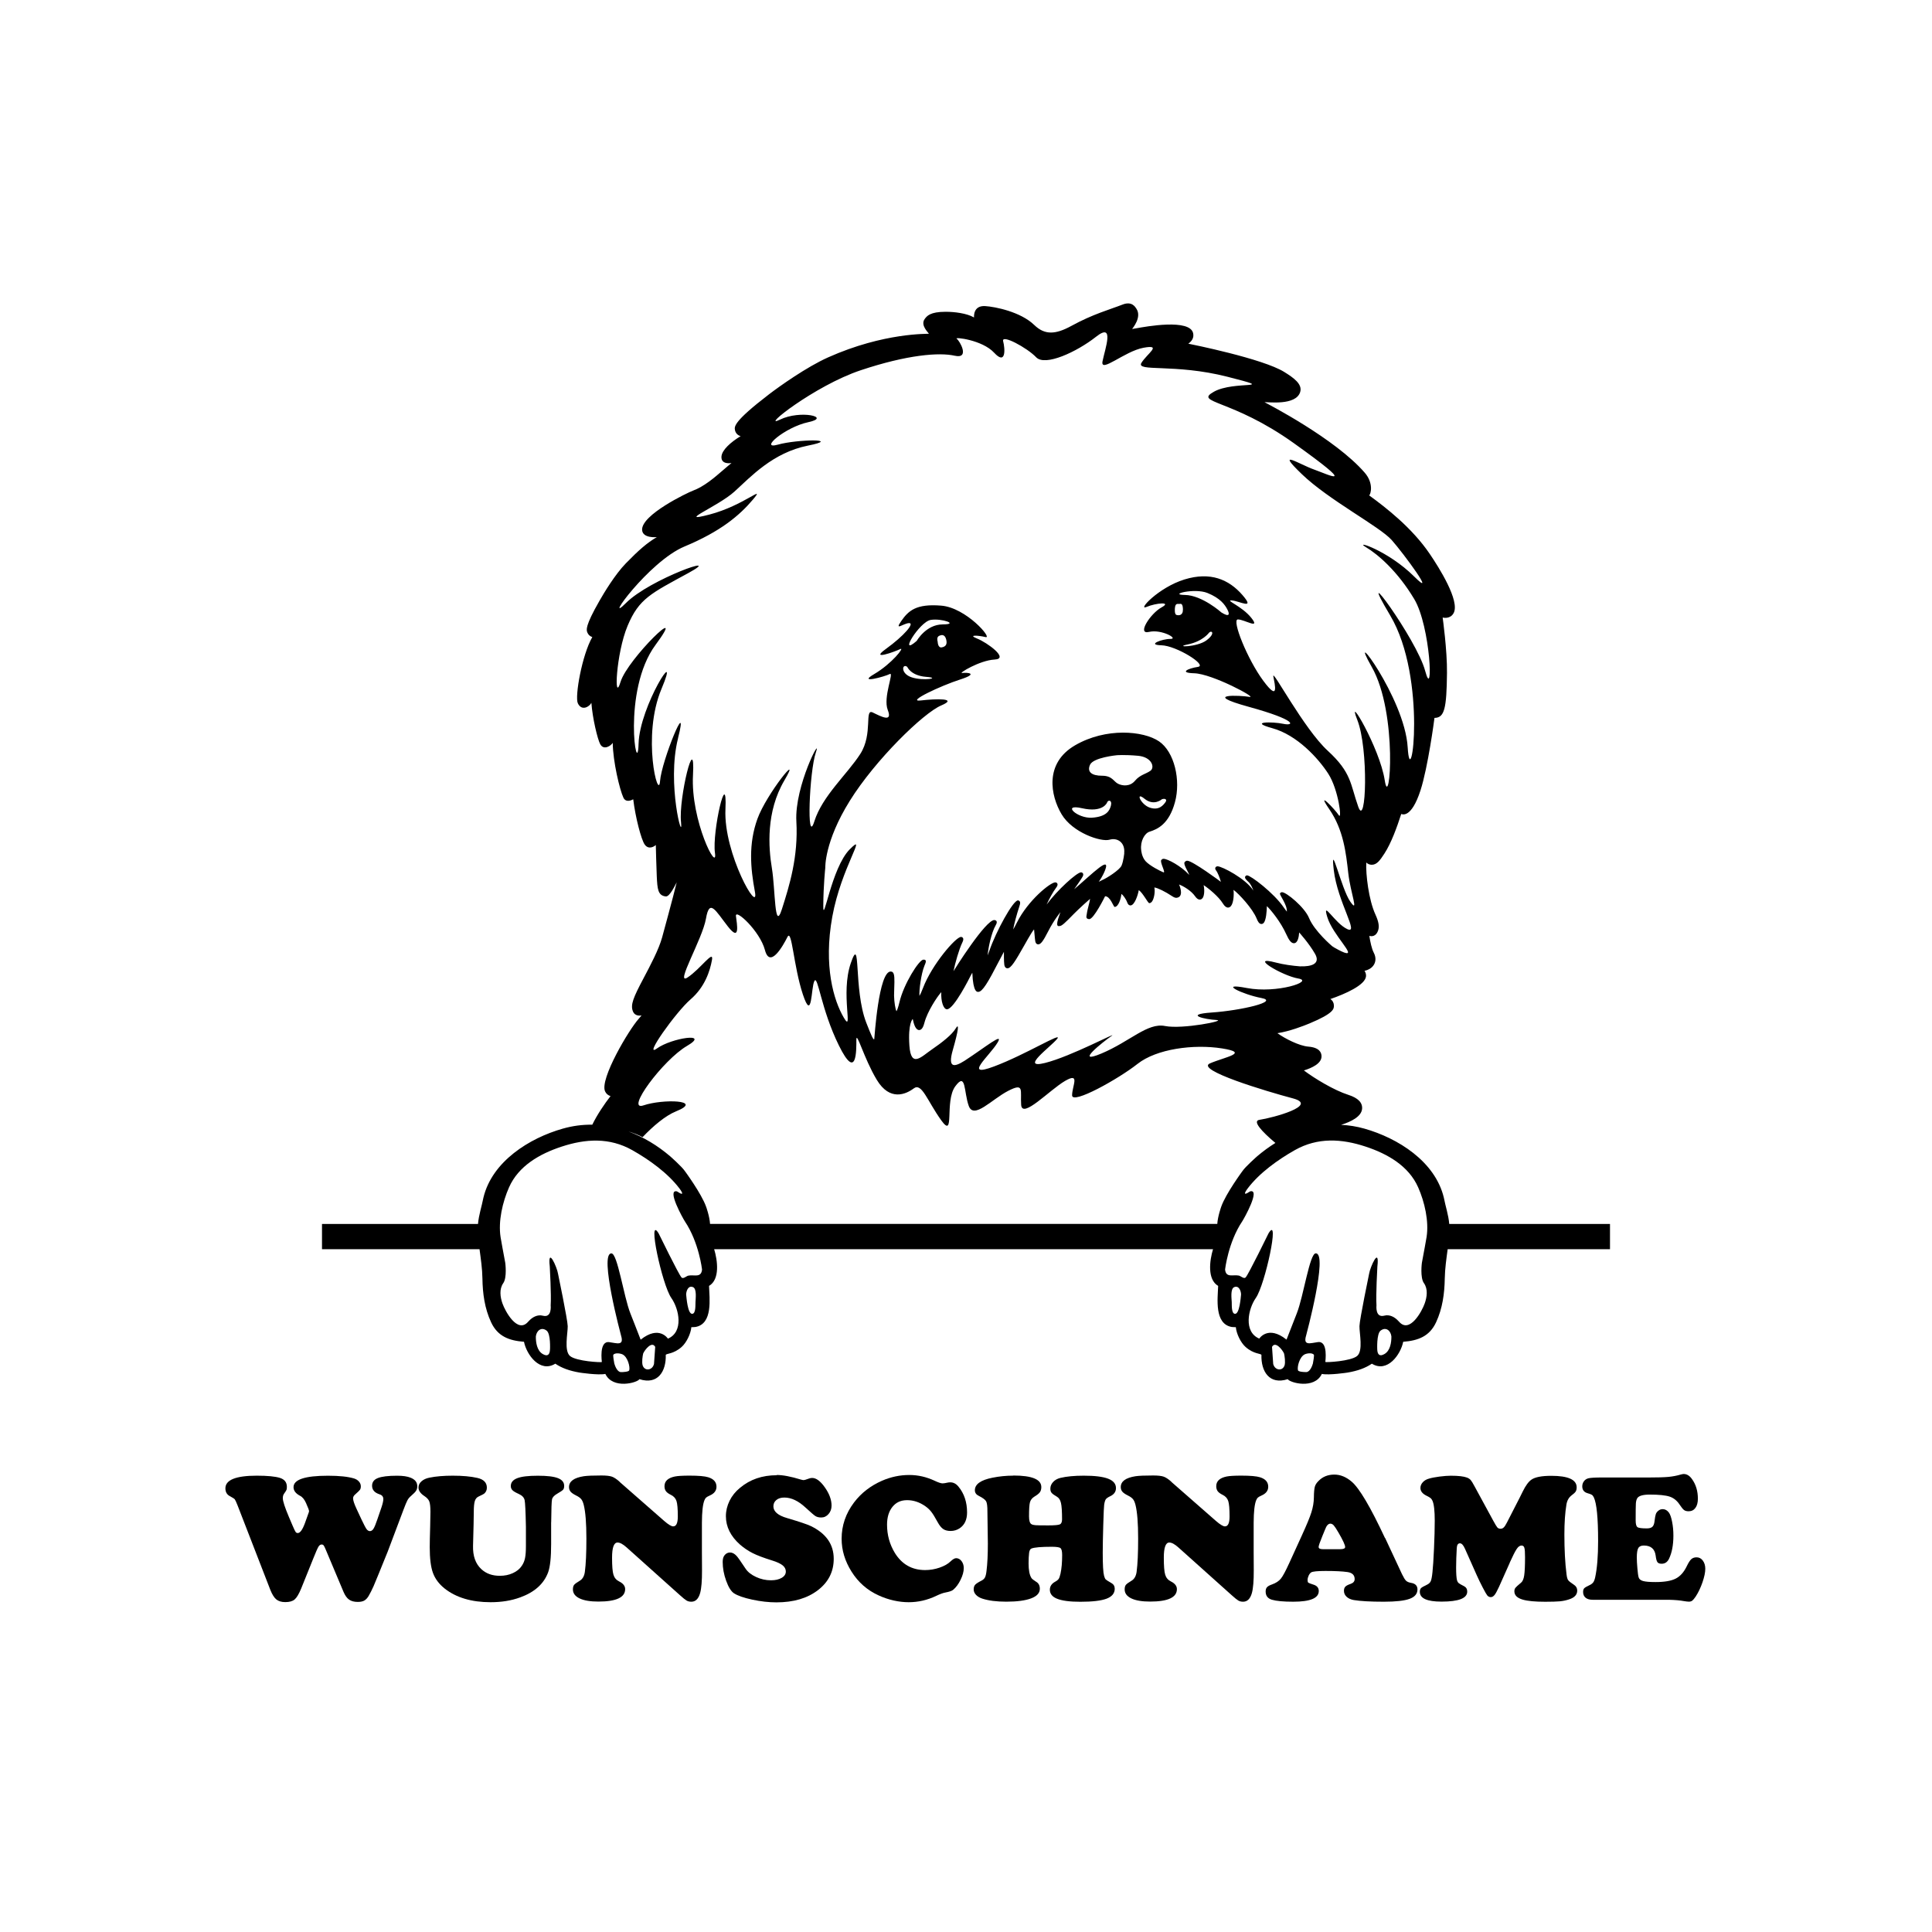 <svg width="1500" height="1500" viewBox="0 0 1500 1500" xmlns="http://www.w3.org/2000/svg">
  <!-- Gruppierte und zentrierte Elemente -->
  <g transform="translate(250.0, 235.593)">
    <!-- Original-Motiv skaliert -->
    <svg width="1000" height="838.815" viewBox="0 0 520.83 436.88">
      2000/svg" viewBox="0 0 520.83 436.88"><defs><style>.cls-1{fill-rule:evenodd;}</style></defs><path class="cls-1" d="M445.6,396.17c1.68,2.41,1.23,5.56.31,8.18-1.1,3.17-6.1,12.37-10.38,7.4-.02-.02-.17-.18-.2-.2-1.5-1.68-3.6-2.81-5.77-2.24-3.75,1-3.16-4.16-3.16-4.16-.29-4.18.36-15.66.36-15.66.97-8.54-2.94.21-3.34,2.87,0,0-3.86,18.56-3.9,21.19-.05,2.85,1.56,9.98-.95,12.07-2.6,2.15-12.56,2.64-12.85,2.42-.03-.14,1.24-8.6-2.98-8.04-3.1.42-6.06,1.61-4.81-2.59,0,0,9.02-33.39,3.92-33.29-2.46-.1-4.94,17.36-7.68,24.28,0,0-3.14,7.95-4.12,10.54-.02.03-.04.05-.03.06-7.48-5.99-11.02-.41-11.02-.41-6.44-2.73-4.52-11.95-1.38-16.45,3.75-5.32,9.87-33.87,5.15-26.15,0,0-8.02,16.44-9.26,17.85-.7.75-1.97-.58-2.79-.74-2.34-.48-5.19,1.05-5.54-2.46,0,0,1.23-10.97,6.95-19.49.71-1.06,7.45-13.07,3.23-12.12,0,0-.03,0-.05.02-3.91,2.61-1.13-.97-.97-1.21,4.74-6.26,12.23-11.61,19.05-15.47,9.21-5.2,18.89-4.65,28.69-1.4,8.73,2.89,17.33,7.74,21.18,16.46,2.61,5.91,4.4,13.68,3.4,20.1,0,0-1.32,7.55-1.9,10.43,0,0-.79,5.93.83,8.21M429.67,424.8c-2.05,1.22-2.88.18-2.96-1.82,0,0-.32-6.33,1.36-7.62,2.2-1.69,4.13.1,4.36,2.36.02,2.45-.45,5.71-2.76,7.08ZM400.7,428.65c-.29.97-1.15,3.35-2.61,3.47-1,.05-3.26-.13-3.43-.7-.41-1.34.59-5.4,2.69-6.45.91-.45,3.04-.77,3.77.17.07.59-.22,2.49-.43,3.51ZM389.21,429.48c-.88,2.37-3.74,1.91-4.48-.34l-.09-.27s-.42-5.81-.48-6.93c1.33-2.5,4.21,1.18,4.86,2.65.24,1.05.62,3.48.2,4.89ZM369.21,408.57c-1.57-.03-1.27-3.77-1.34-4.77-.04-1.28-.62-5.3.96-6.01,1.93-.83,2.79,1.49,2.81,2.95-.13,1.32-.61,7.87-2.43,7.83ZM148.15,393.12c-.81.16-2.09,1.5-2.78.74-1.24-1.41-9.26-17.85-9.26-17.85-4.71-7.71,1.4,20.84,5.15,26.15,3.15,4.49,5.07,13.71-1.38,16.45,0,0-3.54-5.58-11.02.41.02-.01-.01-.04-.03-.06-.98-2.6-4.12-10.54-4.12-10.54-2.74-6.93-5.21-24.38-7.68-24.28-5.09-.1,3.92,33.29,3.92,33.29,1.26,4.2-1.7,3.01-4.81,2.59-4.22-.56-2.95,7.9-2.98,8.04-.29.22-10.25-.28-12.85-2.42-2.51-2.09-.91-9.23-.95-12.07-.04-2.63-3.91-21.19-3.91-21.19-.4-2.66-4.31-11.41-3.34-2.87,0,0,.65,11.48.36,15.66,0,0,.59,5.16-3.16,4.16-2.16-.57-4.26.56-5.76,2.24-.03.02-.18.18-.2.2-4.28,4.97-9.27-4.23-10.38-7.4-.91-2.61-1.36-5.77.31-8.18,1.62-2.27.83-8.21.83-8.21-.58-2.88-1.9-10.43-1.9-10.43-1-6.42.8-14.19,3.41-20.1,3.84-8.72,12.44-13.58,21.17-16.46,9.8-3.24,19.48-3.8,28.69,1.4,6.83,3.86,14.31,9.21,19.05,15.47.17.24,2.94,3.83-.97,1.21-.02-.01-.05-.02-.05-.02-4.23-.95,2.51,11.06,3.22,12.12,5.72,8.52,6.95,19.49,6.95,19.49-.35,3.51-3.2,1.98-5.54,2.46ZM151.03,403.8c-.08,1,.22,4.74-1.35,4.77-1.81.04-2.29-6.51-2.43-7.83.03-1.46.88-3.79,2.81-2.95,1.57.71,1,4.73.97,6.01ZM134.25,428.87l-.09.27c-.73,2.26-3.6,2.71-4.48.34-.43-1.41-.05-3.84.2-4.89.65-1.47,3.52-5.15,4.86-2.65-.06,1.13-.49,6.93-.49,6.93ZM124.22,431.43c-.17.57-2.42.74-3.42.7-1.46-.12-2.32-2.5-2.6-3.47-.21-1.02-.5-2.91-.43-3.51.73-.93,2.86-.61,3.77-.17,2.11,1.05,3.11,5.11,2.69,6.45ZM92.19,422.99c-.08,2-.91,3.04-2.96,1.82-2.31-1.38-2.78-4.64-2.76-7.08.24-2.26,2.17-4.05,4.37-2.36,1.69,1.29,1.36,7.62,1.36,7.62ZM130.02,324.27c-7.68,2.62,7.88-18.38,17.57-24.03,9.69-5.66-6.26-3.23-12.12,1-5.86,4.25,7.68-14.74,13.53-19.79,5.86-5.05,7.88-11.51,8.69-15.95.82-4.45-4.64,3.63-9.89,7.07-5.25,3.43,6.06-15.55,7.47-23.83,1.42-8.28,3.84-3.23,8.89,3.23,5.05,6.46,3.63-1.01,3.23-4.24-.4-3.23,9.7,6.06,11.72,13.73,2.02,7.67,7.27-1.62,9.09-5.25,1.82-3.63,2.43,11.71,6.26,23.23,3.84,11.51,3.23-2.83,4.65-5.45,1.41-2.63,2.63,11.31,9.9,26.05,7.27,14.74,7.07,1.82,7.07-2.22s3.03,7.47,8.28,16.16c5.25,8.68,11.71,5.86,14.94,3.43,3.23-2.43,5.46,5.05,11.11,12.92,5.66,7.88,1.21-7.68,5.66-13.74,4.43-6.06,3.42,2.22,5.45,7.88,2.01,5.65,9.29-2.63,15.95-6.06,6.67-3.43,4.85-.2,5.25,5.66.4,5.86,11.51-6.06,17.77-9.69,6.26-3.64,2.83,2.02,2.83,5.85s18.78-6.66,26.46-12.73c7.67-6.06,22.62-8.07,34.13-6.26,11.51,1.82,1.2,3.44-4.85,6.06-6.06,2.63,22.82,11.31,33.52,14.14,10.7,2.83-8.08,7.88-13.53,8.69-2.89.43.83,4.61,6.48,9.34-2.55,1.58-5.01,3.38-7.35,5.37,0,0-4.77,4.19-6,6.04,0,0-6.69,9.07-8.54,14.32-.02.04-1.42,3.95-1.61,7.02h-205.11c-.19-3.08-1.59-6.99-1.62-7.02-1.86-5.25-8.54-14.32-8.54-14.32-1.23-1.85-6-6.04-6-6.04-5.11-4.35-10.79-7.79-16.83-10,1.97.59,3.9,1.32,5.7,2.29,4.27-4.49,9.24-8.7,13.54-10.44,11.51-4.64-5.45-5.05-13.13-2.42ZM244.33,151c6.26.47-1.14,1.75-5.85.2-4.72-1.54-3.89-5.81-1.82-4.24,0,0,1.41,3.56,7.67,4.04ZM250.58,139.08c-1.55.27-1.61-2.22-1.61-2.22-.56-2.06.41-2.42,1.01-2.62.6-.2,1.89-.47,2.42,1.62.54,2.08-.27,2.95-1.82,3.22ZM251,129.79c-6.77,0-10.51,6.66-10.51,6.66-7.74,6.78,1.11-7.77,5.66-8.48,4.55-.71,11.61,1.81,4.85,1.81ZM348.13,123.73c.06,2.52-1.72,2.52-2.62,2.22-.91-.3-.61-2.83-.61-2.83.19-2.15,1.27-1.51,1.83-1.61.55-.1,1.36-.3,1.41,2.22ZM357.62,136.26c-3.84,2.82-13.46,2.82-7.47,1.61,5.99-1.22,8.48-4.65,8.48-4.65,1.13-1.31,2.82.21-1.01,3.03ZM348.94,117.88c-6.97-.1,3.83-2.92,9.09-.81,5.24,2.12,7.06,4.75,8.07,6.67,1.01,1.92.92,3.3-2.42,1.21,0,0-7.77-6.96-14.74-7.07ZM143.96,175.83c4.64-18.37-6.67,9.09-7.27,17.37-.61,8.28-7.47-18.17.6-37.36,8.08-19.19-8.88,6.86-9.28,22.21-.41,15.35-6.88-21.41,6.86-39.98,13.73-18.58-11.31,5.66-14.14,14.94-2.82,9.29-1.82-11.51,2.83-22.62,4.65-11.11,9.49-13.13,24.64-21.41,15.14-8.28-15.56,2.42-25.25,12.12-9.68,9.7,9.09-16.76,23.64-22.82,14.54-6.06,22.22-12.52,27.67-18.98,5.45-6.47-3.64,2.42-17.57,6.06-13.94,3.64,3.43-3.23,10.1-9.29,6.66-6.06,15.55-15.75,29.69-18.58,14.14-2.82-4.25-2.62-12.12-.4-7.87,2.22,2.83-7.07,12.32-9.09,9.49-2.02-3.23-5.05-11.51-1.01-8.29,4.04,13.93-13.73,32.71-19.99,18.79-6.27,31.72-7.28,37.97-5.86,6.26,1.41,2.02-6.06.8-6.87-1.21-.8,10.31.41,15.15,5.66,4.85,5.26,4.44-1.61,3.64-4.64-.81-3.03,9.69,2.63,13.33,6.46,3.63,3.84,16.55-2.22,24.23-8.28,7.68-6.06,3.64,4.85,2.63,9.9-1.01,5.05,8.88-4.04,16.56-5.45,7.68-1.41,1.62,2.22-.81,6.06-2.42,3.84,13.33.21,34.73,5.66,21.41,5.45,2.83,1.41-5.45,6.06-8.27,4.65,7.21,2.85,32.32,20.8,26.49,18.95,14.54,12.93,8.28,10.7-6.26-2.22-15.95-8.68-5.05,1.82,10.91,10.51,31.51,21.2,36.35,26.66,4.85,5.46,18.63,24.25,9.09,14.75-10.56-10.52-24.64-14.94-19.59-11.92,5.06,3.03,12.94,9.89,19.59,21,6.67,11.11,7.88,42.01,4.44,29.08-3.43-12.93-29.28-47.86-14.14-22.42,15.15,25.44,8.29,73.51,7.07,53.31-1.2-20.2-25.24-51.3-14.54-32.51,10.71,18.78,7.28,58.97,5.26,45.84-2.02-13.13-15.75-36.15-11.11-24.44,4.64,11.71,3.63,44.23.4,35.14-3.23-9.09-2.62-13.73-12.32-22.62-9.69-8.88-22.62-33.52-22.01-30.08.61,3.43,2.42,10.5-4.04,1.81-6.46-8.69-12.93-24.84-10.3-24.84s9.29,4.25,5.45-.61c-3.84-4.84-10.91-7.27-7.88-7.07,3.04.21,9.69,4.04,4.24-2.22-5.45-6.26-12.93-9.5-23.42-6.26-10.5,3.23-19.18,12.72-15.35,11.11,3.83-1.62,10.5-2.22,6.06.2-4.44,2.43-10.1,11.11-5.05,9.9,5.05-1.21,12.12,2.85,8.68,2.83-3.44-.02-9.77,2.43-3.68,2.57,6.06.14,18.83,8.13,14.79,8.74-4.04.61-7.82,2.41-1.48,2.58,7.27.2,25.91,10.2,22.29,9.54-3.47-.62-20-1.41-.2,4.04,19.79,5.45,18.37,7.8,13.94,6.87-4.44-.94-14.3-.94-4.46,1.76,9.93,2.73,18.52,12.05,22.63,18.43,4.11,6.37,5.66,18.98,4.24,16.76-1.41-2.22-9.59-10.8-3.83-2.42,5.76,8.38,6.76,17.77,7.67,25.85.91,8.08,4.44,16.66.81,11.51-3.64-5.15-8.18-25.65-6.67-12.72,1.52,12.92,10.5,26.15,5.45,23.83-5.05-2.33-10.3-12.12-8.07-4.85,2.21,7.27,12.12,16.16,6.86,14.34-1.24-.42-3.98-1.99-3.98-1.99,0,0-.73-.47-.9-.58,0,0-7.17-6.05-9.38-11.43-1.81-4.39-9.17-10.41-10.9-10.41-.38,0-.69.19-.84.51-.26.57,2.97,4.55,2.78,7.33-.27-.32-.66-.82-1.21-1.61-4.05-5.96-13.45-13.04-14.87-13.04-.31,0-.65.22-.77.5-.22.57.15,1.06,1.39,2.21.76.7,1.47,2.2,1.92,3.45-3.04-4.83-12.7-9.82-14.46-9.82-.58,0-.81.35-.88.5-.12.24-.16.63.22,1.12.7.87,1.56,3.09,1.99,4.67-.06-.09-11.51-8.55-13.6-8.55-.46,0-.71.22-.97.45-.9.79,1.38,3.99,1.78,5.29-.06-.06-.12-.13-.19-.2-3.12-3.37-8.55-6.31-10.18-6.32-.55,0-.78.31-.92.46-.77.76,2,5.46.81,5-1.2-.46-5.56-2.69-7.18-4.49-1.62-1.81-1.78-4.5-1.78-4.5h0c-.45-3.58,1.41-6.82,3.35-7.42,3.23-1.01,7.88-3.03,10.3-11.92,2.43-8.88-.2-20.39-6.46-24.64-6.26-4.24-21.41-5.66-33.93,1.62-12.52,7.27-9.9,20.39-5.45,27.87,4.44,7.47,15.95,11.31,19.39,10.3,3.21-.94,6.34,1.15,5.93,5.38l.03.02s-.31,3.26-1.1,5.06c-.79,1.8-6.01,5.12-7.84,5.87-.59.33-1.04.55-1.35.68.28-.47.67-1.06.98-1.54.7-1.09,3.1-5.78,1.36-5.41-.93.19-2.7,1.49-7.48,5.73-1.62,1.44-3.29,2.94-4.83,4.23.23-.33,2.93-4.11,3.45-5.14.1-.21.39-.78.09-1.26-.16-.26-.44-.42-.77-.42-1.7,0-9.68,7.27-13.91,13.02,1.05-2.28,2.58-5.13,3.82-6.77.43-.57.78-1.16.51-1.71-.15-.31-.46-.49-.83-.49-2.02,0-11.05,7.34-15.47,16.17-.68,1.36-1.18,2.27-1.55,2.88.35-2.08,1.36-5.88,2.51-9.39.37-1.1.4-1.63.11-2.01-.13-.19-.46-.36-.7-.36-1.99,0-8.86,12.57-11.52,20.28-.29.84-.53,1.47-.73,1.96.23-3,1.48-9.09,3.29-12.26.31-.55.57-1.12.28-1.61-.13-.23-.51-.4-.78-.43-3.49-.31-16.41,20.31-16.59,20.69.64-3.22,2.21-8.81,3.57-11.62.31-.65.56-1.31.24-1.82-.17-.27-.45-.42-.78-.42-2.13,0-11.8,11.24-15.36,20.64-.67,1.76-1.14,2.71-1.44,3.22-.19-2.27.67-8.9,2-12.17.47-1.16,1.22-2.6-.44-2.5-1.77.11-7.92,9.81-9.65,17.2-.55,2.35-.98,3.3-1.21,3.67-.43-.87-.92-3.56-.97-6.35-.01-.77.03-1.79.07-2.85.15-3.89.14-5.8-.57-6.53-.21-.22-.48-.31-.77-.33-5-.4-6.66,27.16-6.73,27.29l-.02.03c-.32.51-1.11-1.23-3.23-6.67-5.25-13.53-2.01-36.35-6.25-24.03-4.24,12.32,1.21,28.88-2.83,22.01-4.04-6.86-8.28-20.8-4.65-40.79,3.64-20,14.54-34.73,7.07-27.27-7.47,7.47-10.76,31.12-10.71,22.82.05-8.34.81-15.35.81-15.35,0,0-.43-10.47,9.9-27.06,10.32-16.59,29.79-35.54,36.96-38.57,7.17-3.03-2.22-2.73-8.28-2.02-6.05.71,8.08-5.96,15.96-8.48,7.88-2.52,2.63-2.92.81-2.62-1.82.31,7.07-5.15,13.12-5.45,6.07-.3-3.02-6.87-7.07-8.48-4.04-1.61.51-1.31,3.43-.6,2.93.7-7.87-11.92-17.97-12.72-10.1-.82-13.23,2.02-16.16,6.25-2.93,4.24,1.01.81,3.23.81s-1.97,5.06-9.49,10.5c-6.67,4.82,3.84,1.01,5.86,0,2.02-1.01-3.43,5.95-10.5,10.1-7.07,4.14,4.34,1.01,6.26,0,1.92-1.01-2.82,9.39-.8,14.54,2.02,5.15-2.53,2.73-6.07,1.01-3.53-1.71.21,8.58-5.04,16.76-5.25,8.18-15.35,16.97-18.58,27.27-3.23,10.3-2.02-20.2.61-27.87,2.63-7.67-8.68,13.53-7.88,27.87.82,14.34-2.83,26.05-5.86,35.54-3.03,9.49-2.62-8.08-4.03-16.56-1.41-8.48-2.43-22.82,5.04-35.54,7.47-12.73-7.26,5.45-10.9,15.55-3.64,10.1-2.83,19.79-1.01,29.48,1.81,9.7-12.72-15.34-11.92-33.32.81-17.97-5.45,9.09-4.24,17.57,1.21,8.48-9.9-12.92-8.88-31.5,1-18.58-5.86,9.49-4.85,18.98,1,9.49-5.86-15.34-1.21-33.73ZM339.65,200.48c1.26-.44,2.22.09,1.41,1.2-.81,1.11-2.53,3.44-6.26,2.22-3.73-1.2-6.06-6.76-2.22-3.63,3.84,3.13,7.07.21,7.07.21ZM319.05,202.9c-.5,2.12-1.72,4.64-7.68,5.05-5.95.4-12.52-5.76-4.04-3.83,8.48,1.92,10.1-2.23,10.1-2.23.4-1.3,2.12-1.11,1.61,1.01ZM315.42,190.98c-4.14,0-6.16-1.52-4.85-4.44,1.31-2.93,10.71-3.84,10.71-3.84,0,0,3.02-.3,8.69.21,5.65.5,6.86,4.74,5.04,6.05-1.82,1.32-4.24,1.62-6.26,4.05-2.02,2.42-5.05,2.12-6.86,1.21-1.82-.91-2.32-3.24-6.46-3.24ZM395.73,268.08c-3.41-.26-6.95-.75-10.04-1.56-11.4-3.03,2.53,5.35,9.1,6.46,6.56,1.11-8.69,6.16-20.8,3.84-12.12-2.33-1.62,2.63,5.86,4.04,7.47,1.41-8.28,5.05-20,5.86-11.71.81-2.62,2.83,1.82,3.03,4.44.2-13.73,3.84-20.8,2.43-7.07-1.42-14.14,6.26-25.64,11.1-11.52,4.84.8-4.84,4.03-7.07,3.23-2.22-16.35,8.28-26.85,10.9-10.5,2.62,2.22-6.46,4.84-9.7,2.62-3.23-12.52,6.26-25.45,11.11-12.92,4.85-1.82-4.24,1.42-9.7,2.52-4.26-4.86,1.86-13.41,7.43-4.1,2.57-6.86,3.12-4.76-4.26,2.44-8.54,2.64-11.24,1.16-8.76-1.49,2.48-5.46,5.61-9.59,8.43-4.14,2.81-8.43,7.77-9.09-1.48-.65-9.22,1.35-10.84,1.35-10.84.4,2.01,1.14,4.48,2.59,4.48,1.21,0,1.8-1.65,2.17-3.09,1.1-4.23,4.99-10.29,6.78-12.25-.2,3.59.82,6.93,2.3,6.94,2.81.03,9.38-13.2,9.45-13.34.36-.73.62-1.16.8-1.42.32,8.07,2.02,7.72,2.38,7.72,1.71,0,3.94-3.78,8.3-12.24.61-1.18,1.97-3.74,2.1-3.96,0,.35-.04,3.89.16,5.24.2,1.24.88,1.43,1.27,1.43,1.42,0,3.16-2.83,6.8-9.28,1.01-1.78,1.96-3.47,2.79-4.8.56-.92.94-1.4,1.17-1.65.09.47.3,3.89.5,4.85.23,1.05.83,1.2,1.17,1.2,1.03,0,1.98-1.23,4.09-5.37,2.28-4.48,4.84-7.57,4.89-7.64-.11.35-.22.7-.34,1.01-2.02,5.29-.29,4.59,0,4.59.91,0,2.23-1.28,5.79-4.93,1.8-1.84,6.32-5.93,6.55-6.07-.06.6-.34,1.68-.55,2.52-.29,1.15-.63,2.46-.8,3.71-.11.81-.54,1.89,1,1.97,1.83.1,6.42-9.25,6.42-9.25,2.11-.02,3.41,4.32,3.85,4.32,1.64,0,2.6-3.63,2.73-5.15,0-.04,0-.08.02-.11.57.38,1.8,1.89,2.39,3.54.33.91.87,1.11,1.27,1.11,1.72,0,3.09-4.45,3.36-6.19,1.7,1.16,3.69,5.27,4.24,5.27.28,0,.7-.11,1.09-.62.87-1.13,1.36-4.06.97-5.72,1.35.17,4.4,1.67,7.12,3.48.7.47,1.31.75,1.84.7,2.84-.27,1.65-4.01,1.03-5.38,1.7.61,4.9,2.5,6.43,4.69.67.97,1.29,1.42,1.95,1.42.29,0,.83-.1,1.24-.77.67-1.11.7-3.43.31-5.09,2.01,1.3,6.11,4.67,7.79,7.43.68,1.11,1.36,1.65,2.08,1.65.31,0,.77-.1,1.19-.62,1.03-1.27,1.27-4.49,1.03-6.54,2.07,1.49,7.75,7.55,9.38,11.66.43,1.06.98,2.15,1.91,2.15.23,0,.58-.08.91-.43,1-1.1,1.27-4.9,1.28-6.8,1.62,1.49,5.64,6.42,7.85,11.37,1.13,2.54,2.06,3.63,3.08,3.63,1.62,0,2.03-2.66,2.14-4.35,0,0,3.89,4.26,6.4,8.61,2.42,4.21-1.71,5.21-5.76,5.08ZM453.62,361.51c-3.54-14.56-18.55-24-32.1-27.83-3.16-.9-6.31-1.38-9.43-1.53,3.93-1.23,8.21-3.28,8.49-6.47.22-2.5-1.63-4.4-5.5-5.64-5.94-1.9-13.8-6.71-18.03-9.89,3.32-1.03,7.1-2.81,7.13-5.66.02-1.61-.89-3.61-5.32-3.97-3.71-.3-9.45-3.23-12.52-5.43,4.98-.77,10.59-2.96,12.98-3.95,9.97-4.16,9.91-5.93,9.86-7.35-.03-.96-.52-1.93-1.43-2.51,5.94-2.04,14.11-5.63,14.42-9.21.06-.81-.16-1.58-.61-2.2,1.79-.42,3.06-1.24,3.79-2.46.51-.83,1.16-2.57-.06-4.9-.8-1.52-1.42-4.37-1.78-6.78.11,0,2.13.8,3.31-1.59.94-1.91.49-4.11-.85-7.04-2.73-5.95-3.94-16.28-3.7-21.03.58.58,1.38.91,2.21.91,2.03,0,3.29-1.7,5.11-4.5,2.79-4.29,5.09-10.68,6.82-16.04.33.11,4.04,1.98,7.78-9.52,3.01-9.27,5.6-28.69,5.66-29.33,4.03-.03,4.91-3.71,5.06-18.19.1-9.18-1.72-22.14-1.75-22.39.39.11,3.12.65,4.44-1.81,2.62-4.9-5.89-18.38-9.67-23.94-7.14-10.52-17.64-18.66-24.48-23.64.6-.44,1.94-4.85-1.8-9.18-11.92-13.78-39.49-27.96-40.52-28.5,1.38-.15,12.67,1.48,14.41-4.1,1.02-3.24-2.72-5.83-6.46-8.15-8.7-5.4-37.57-11.18-38.77-11.42,1.41-1.04,2.32-2.31,1.97-4.15-1.18-6.13-19.54-2.69-22.8-2.11-.67.12-1.32.24-1.89.32.16-.3,4.01-4.71,1.75-8.17-.46-.7-1.82-3.2-5.61-1.71-5,1.96-12.02,3.86-20.63,8.59-3.39,1.86-6.03,2.72-8.34,2.72-2.45,0-4.6-.97-6.76-3.06-5.51-5.33-15.79-7.37-19.81-7.63-4.98-.31-4.53,4.38-4.54,4.6-.03,0-.06-.03-.08-.05-2.94-1.66-7.82-2.25-11.39-2.25-6.31,0-7.62,1.73-8.51,2.98-1.78,2.54,1.63,5.51,1.73,5.9-.3.12-18.04-.58-40.77,9.57-8.62,3.85-19.59,11.65-23.87,14.92-14.45,11.08-14.05,13.07-13.76,14.51.24,1.2,1.13,2.1,2.28,2.41-3.94,2.39-7.55,5.57-7.75,8.23-.25,3.37,3.8,2.68,4.06,2.64-1.07.86-2.19,1.83-3.37,2.84-3.61,3.12-7.7,6.65-12.21,8.33-2.24.83-20.9,9.76-20.57,15.88.19,3.46,5.76,2.93,5.96,2.91-3.88,2.25-7.35,5.28-12.53,10.6-4.38,4.5-8.9,12.04-10.63,15.08-5.98,10.42-5.36,11.89-4.91,12.96.37.87,1.1,1.51,1.97,1.77-4.14,7.2-7.14,24.04-5.85,26.78,1.55,3.29,4.68,1.4,5.48-.18.45,6.24,2.47,14.6,3.54,16.66,1.41,2.73,4.44.67,5.09-.49.09,7.57,2.81,18.96,4.31,22.16,1.02,2.17,3.34,1.02,3.98.67.87,7.23,3.22,16.32,4.66,18.33,1.58,2.18,3.84.77,4.47.15,0,.43.24,9.49.39,12.68.25,5.06.42,7.78,3.65,8.12,1.64.18,3.86-4.77,4.41-5.69-1.38,5.77-5.88,22.2-5.88,22.2-1.34,4.91-4.79,11.41-7.56,16.64-4.06,7.67-5.34,10.64-4.27,13.31.92,2.27,3.38,1.66,3.49,1.65,0,0-.63.81-1.1,1.32-4.01,4.43-15.85,24.41-13.66,29.36.43.98,1.25,1.67,2.22,1.95-2.37,3.04-5.43,7.54-7.37,11.56-3.92-.05-7.9.45-11.91,1.59-13.56,3.83-28.56,13.27-32.1,27.83-.72,3.72-1.89,7.03-2.21,10.73H0s0,10.2,0,10.2h63.7c.52,3.92,1.11,7.84,1.17,11.81.09,6.12.9,12.13,3.51,17.74,2.66,5.73,7.31,7.43,13.3,7.89,1.04,5.22,6.44,12.69,12.67,8.86,2.57,1.75,5.73,2.9,9.86,3.6,0,0,7.47,1.14,10.37.54,3.03,6.33,12.94,3.57,13.79,2.12,7.45,2.41,10.84-3.19,10.64-9.82.28-.6,3.14-.31,6.39-3.18,2-1.77,3.71-5.33,3.96-8.02,0,0,1.53-.03,1.65-.08,7.11-1.25,5.67-11.51,5.5-16.61,4.49-2.65,3.44-10.33,2.07-14.85h201.73c-1.38,4.52-2.42,12.21,2.07,14.85-.18,5.1-1.61,15.36,5.5,16.61.12.05,1.65.08,1.65.08.25,2.69,1.96,6.25,3.96,8.02,3.25,2.87,6.11,2.58,6.39,3.18-.2,6.63,3.19,12.23,10.64,9.82.85,1.45,10.76,4.21,13.79-2.12,2.9.6,10.37-.54,10.37-.54,4.14-.7,7.29-1.85,9.86-3.6,6.23,3.83,11.63-3.64,12.67-8.86,5.99-.46,10.64-2.16,13.3-7.89,2.6-5.61,3.41-11.62,3.51-17.74.07-3.98.65-7.89,1.17-11.81h65.64v-10.2h-65c-.32-3.7-1.49-7.01-2.21-10.73Z"/>
    </svg>
    
    <!-- Wunschname Text Element -->
    <g transform="translate(-75.0, 908.815) scale(3.833)" fill="#000000">
      <path d="M16.86,7.15l-.53-1.27c-.33-.74-.73-1.23-1.22-1.47-.87-.46-1.31-1.04-1.31-1.74,0-1.55,2.32-2.32,6.97-2.32,2.32,0,4.09.19,5.3.56.41.13.74.34.99.63.25.29.37.61.37.96,0,.3-.06.53-.17.69s-.43.47-.95.93c-.3.25-.45.52-.45.8,0,.42.23,1.12.69,2.11l1.03,2.21c.47,1,.81,1.64,1.01,1.92.2.27.43.41.68.41.28,0,.52-.16.72-.47s.46-.93.77-1.85l.87-2.54c.24-.73.36-1.27.36-1.63,0-.48-.25-.8-.76-.96-1.02-.33-1.52-.91-1.52-1.74,0-.73.39-1.25,1.18-1.56.79-.31,2.08-.47,3.88-.47,1.17,0,2.09.13,2.74.4.91.36,1.36.94,1.36,1.74,0,.35-.08.65-.25.91-.16.25-.49.59-.99,1.02-.33.28-.58.57-.75.89-.18.32-.44.96-.81,1.94l-3.18,8.44c-1.59,3.93-2.54,6.27-2.87,7.02-.33.75-.67,1.42-1.02,2.02-.27.44-.56.74-.89.92-.33.18-.76.26-1.31.26-.73,0-1.31-.16-1.75-.47-.44-.31-.81-.83-1.12-1.56l-3.59-8.53c-.19-.47-.34-.77-.44-.89-.1-.12-.23-.18-.4-.18-.25,0-.47.15-.65.45-.18.3-.53,1.08-1.03,2.34l-2.47,6.13c-.46,1.11-.9,1.85-1.32,2.21-.42.36-1.05.54-1.9.54-.76,0-1.36-.18-1.81-.54-.44-.36-.84-1-1.21-1.92L2.47,6.37c-.28-.7-.47-1.12-.57-1.24-.1-.13-.43-.33-.97-.63-.62-.31-.93-.85-.93-1.6C0,1.2,2.12.34,6.35.34c2.17,0,3.73.15,4.7.45.93.3,1.4.9,1.4,1.8,0,.28-.02.48-.07.61s-.22.41-.53.84c-.15.23-.22.51-.22.85,0,.61.41,1.86,1.22,3.78l.74,1.74c.31.73.52,1.17.63,1.32.1.15.25.23.44.23.47,0,.96-.67,1.45-2.01l.74-2.07c.06-.15.09-.26.09-.35,0-.1-.03-.22-.09-.38Z"/>
      <path d="M65.98,9.78v4.43c0,2.67-.2,4.57-.6,5.68-.86,2.35-2.75,4.05-5.66,5.1-1.77.65-3.76.98-5.99.98-3.88,0-6.99-.93-9.33-2.78-1.14-.91-1.92-1.96-2.36-3.16-.44-1.2-.65-2.93-.65-5.19,0-.88.03-2.33.09-4.36.04-1.43.05-2.37.05-2.83,0-1-.08-1.7-.23-2.09s-.48-.75-.99-1.09c-.8-.52-1.2-1.1-1.2-1.74,0-.47.2-.89.61-1.25.41-.36.94-.61,1.61-.74,1.33-.27,2.9-.4,4.72-.4,2,0,3.65.15,4.97.45,1.29.29,1.94.95,1.94,1.98,0,.51-.19.91-.56,1.22-.08.07-.45.26-1.09.56-.39.17-.65.48-.79.93-.14.45-.21,1.19-.21,2.21s-.05,3.33-.15,6.83c-.06,2.08.5,3.67,1.69,4.76.97.9,2.21,1.34,3.74,1.34.97,0,1.85-.18,2.63-.54.79-.36,1.39-.84,1.8-1.46.33-.47.55-1,.67-1.58.12-.58.18-1.37.18-2.38v-3.99c-.06-3.06-.15-4.86-.26-5.38-.12-.53-.51-.94-1.17-1.24-.63-.28-1.06-.53-1.29-.76-.23-.23-.34-.51-.34-.85,0-.73.43-1.25,1.3-1.59s2.25-.5,4.17-.5,3.23.16,4.08.49c.84.33,1.26.85,1.26,1.56,0,.35-.07.61-.22.78-.15.17-.53.43-1.14.78-.64.36-1.01.75-1.1,1.17-.09.42-.15,1.97-.17,4.66Z"/>
      <path d="M79.83,1.58l9.04,7.92c.85.74,1.46,1.11,1.83,1.11.63,0,.94-.67.94-2.02,0-1.52-.09-2.57-.27-3.12s-.56-.97-1.14-1.25c-.47-.23-.81-.47-1-.74-.19-.26-.29-.6-.29-1.01,0-1.02.7-1.67,2.09-1.96.57-.12,1.56-.18,2.98-.18,1.83,0,3.09.11,3.79.33,1.11.34,1.67.98,1.67,1.92,0,.79-.45,1.38-1.36,1.78-.36.16-.61.3-.74.42s-.25.3-.34.54c-.33.8-.5,2.31-.51,4.54v5.92c0,.91,0,2.15.02,3.72.01,2.13-.12,3.67-.38,4.61-.33,1.17-.92,1.76-1.78,1.76-.38,0-.7-.08-.97-.24-.27-.16-.72-.52-1.35-1.09l-10.76-9.64c-.75-.68-1.37-1.02-1.87-1.02-.74,0-1.11,1.02-1.11,3.07,0,1.68.09,2.83.28,3.45s.57,1.07,1.15,1.36c.81.4,1.22.92,1.22,1.56,0,1.68-1.81,2.52-5.43,2.52-1.63,0-2.9-.21-3.8-.64-.9-.43-1.35-1.04-1.35-1.82,0-.41.08-.72.25-.93.17-.21.55-.48,1.14-.83.57-.34.91-.94,1.03-1.8.21-1.56.31-3.81.31-6.74,0-3.12-.18-5.4-.54-6.83-.13-.52-.3-.91-.51-1.16-.21-.25-.54-.5-1.02-.73-.54-.27-.92-.53-1.13-.78-.21-.25-.32-.56-.32-.93,0-1.16,1-1.89,3-2.2.68-.1,1.86-.15,3.56-.15.97,0,1.67.08,2.11.23s.96.49,1.57,1.03Z"/>
      <path d="M111.67.2c1.25,0,2.88.31,4.9.93.24.07.44.11.58.11.12,0,.48-.11,1.09-.33.19-.07.4-.11.62-.11.81,0,1.67.64,2.57,1.92.9,1.28,1.35,2.51,1.35,3.67,0,.68-.2,1.25-.61,1.72-.41.47-.9.7-1.48.7-.48,0-.88-.1-1.18-.29-.3-.19-.97-.77-2-1.72-1.45-1.35-2.88-2.03-4.28-2.03-.68,0-1.22.16-1.62.49-.41.33-.61.76-.61,1.29,0,1.05.93,1.85,2.78,2.38,2.5.74,4.11,1.28,4.81,1.62,3.09,1.5,4.63,3.71,4.63,6.63,0,2.58-1.05,4.68-3.16,6.32-2.15,1.67-4.97,2.5-8.44,2.5-1.55,0-3.18-.18-4.9-.55s-2.96-.8-3.72-1.3c-.58-.39-1.1-1.23-1.57-2.53-.47-1.3-.7-2.57-.7-3.8,0-.59.12-1.04.36-1.34.3-.39.68-.58,1.14-.58s.9.24,1.33.71c.25.27.85,1.12,1.8,2.56.45.68,1.16,1.24,2.13,1.69s1.98.67,3.02.67c.9,0,1.62-.17,2.18-.5.56-.33.83-.76.83-1.28,0-.48-.22-.9-.65-1.25-.44-.35-1.14-.68-2.12-.98-1.73-.54-3.05-1.04-3.96-1.5s-1.75-1.03-2.54-1.71c-1.91-1.69-2.87-3.62-2.87-5.77,0-1.07.25-2.1.74-3.11.5-1.01,1.2-1.88,2.11-2.62,2.03-1.71,4.51-2.56,7.44-2.56Z"/>
      <path d="M138.52.2c1.77,0,3.47.39,5.12,1.16.77.36,1.31.54,1.62.54.22,0,.57-.05,1.05-.16.16-.04.33-.05.53-.05.63,0,1.18.29,1.65.87,1.16,1.4,1.74,3.15,1.74,5.23,0,1.46-.5,2.54-1.51,3.21-.54.36-1.16.54-1.83.54-.62,0-1.12-.13-1.51-.4-.39-.27-.76-.74-1.13-1.42-.52-.96-.94-1.64-1.27-2.06-.33-.42-.73-.8-1.2-1.13-1.17-.82-2.4-1.23-3.69-1.23s-2.24.45-2.97,1.35c-.73.9-1.1,2.11-1.1,3.62,0,2.08.53,3.99,1.58,5.72,1.43,2.31,3.47,3.47,6.14,3.47.98,0,1.95-.16,2.91-.49.96-.33,1.71-.75,2.24-1.27.46-.44.83-.65,1.13-.65.42,0,.79.2,1.09.59.3.39.45.87.45,1.42,0,.7-.21,1.49-.64,2.36-.42.87-.93,1.56-1.52,2.05-.25.21-.78.39-1.58.54-.46.08-1.07.31-1.83.67-1.79.86-3.66,1.29-5.59,1.29s-4.04-.45-6.04-1.36c-2.34-1.05-4.18-2.67-5.54-4.85-1.33-2.12-2-4.33-2-6.64,0-2.69.84-5.14,2.51-7.35,1.45-1.92,3.35-3.39,5.68-4.41,1.78-.77,3.61-1.16,5.5-1.16Z"/>
      <path d="M159.61.31c3.78,0,5.66.78,5.66,2.34,0,.42-.1.77-.29,1.04-.19.27-.56.56-1.11.89-.47.29-.77.67-.9,1.14-.13.47-.19,1.43-.19,2.87,0,.85.16,1.37.47,1.56.18.12.46.19.83.22s1.24.04,2.61.04c1.25,0,2.02-.07,2.32-.2s.46-.47.46-1c0-1.6-.07-2.71-.22-3.34-.14-.63-.43-1.06-.85-1.29-.53-.3-.88-.56-1.05-.77-.17-.21-.25-.49-.25-.84,0-.5.19-.95.56-1.35.38-.41.87-.68,1.47-.83,1.26-.3,2.84-.45,4.74-.45,2.23,0,3.87.2,4.93.61s1.59,1.04,1.59,1.9c0,.73-.38,1.27-1.12,1.63-.47.22-.78.43-.93.63-.14.2-.26.57-.34,1.12-.05.3-.11,1.65-.18,4.03-.07,2.38-.11,4.28-.11,5.68,0,2.46.09,4.02.27,4.68.1.36.21.61.33.73.12.12.5.36,1.14.73.46.25.69.64.69,1.16,0,.92-.55,1.59-1.64,2.01-1.1.42-2.87.63-5.33.63-2.15,0-3.74-.21-4.77-.64-.93-.39-1.4-.99-1.4-1.8,0-.69.36-1.23,1.07-1.62.35-.19.59-.39.72-.58s.25-.55.37-1.07c.22-1.02.33-2.26.33-3.74,0-.76-.11-1.23-.34-1.42-.22-.18-.81-.27-1.75-.27-2.17,0-3.55.12-4.14.36-.24.1-.39.38-.46.85-.07.58-.11,1.29-.11,2.14,0,1.38.19,2.37.58,2.98.13.19.45.44.94.75.51.29.76.77.76,1.43,0,.85-.59,1.5-1.76,1.94s-2.85.67-5.03.67c-1.99,0-3.61-.21-4.87-.62-.54-.18-.97-.44-1.28-.77s-.46-.7-.46-1.1.1-.71.29-.93c.19-.22.62-.5,1.27-.83.34-.17.58-.39.72-.65.14-.27.25-.71.32-1.34.18-1.42.27-3.27.27-5.55,0-.42,0-.93-.02-1.51-.05-2.9-.07-4.56-.07-4.97.01-1.04-.08-1.73-.26-2.06-.19-.33-.68-.7-1.48-1.1-.53-.25-.8-.63-.8-1.14,0-1.22,1.19-2.07,3.56-2.54,1.38-.28,2.79-.42,4.25-.42Z"/>
      <path d="M191.59,1.58l9.04,7.92c.85.74,1.46,1.11,1.83,1.11.63,0,.94-.67.94-2.02,0-1.52-.09-2.57-.27-3.12s-.56-.97-1.14-1.25c-.47-.23-.8-.47-1-.74-.19-.26-.29-.6-.29-1.01,0-1.02.7-1.67,2.09-1.96.57-.12,1.56-.18,2.98-.18,1.83,0,3.09.11,3.79.33,1.11.34,1.67.98,1.67,1.92,0,.79-.45,1.38-1.36,1.78-.36.16-.61.3-.74.42s-.25.3-.34.54c-.33.8-.5,2.31-.51,4.54v5.92c0,.91,0,2.15.02,3.72.01,2.13-.12,3.67-.38,4.61-.33,1.17-.92,1.76-1.78,1.76-.38,0-.7-.08-.97-.24-.27-.16-.72-.52-1.35-1.09l-10.76-9.64c-.75-.68-1.37-1.02-1.87-1.02-.74,0-1.11,1.02-1.11,3.07,0,1.68.09,2.83.28,3.45.19.62.57,1.07,1.15,1.36.81.4,1.22.92,1.22,1.56,0,1.68-1.81,2.52-5.43,2.52-1.63,0-2.9-.21-3.8-.64s-1.35-1.04-1.35-1.82c0-.41.08-.72.25-.93.17-.21.55-.48,1.14-.83.57-.34.91-.94,1.03-1.8.21-1.56.31-3.81.31-6.74,0-3.12-.18-5.4-.54-6.83-.13-.52-.3-.91-.51-1.16-.21-.25-.54-.5-1.02-.73-.54-.27-.92-.53-1.13-.78-.21-.25-.32-.56-.32-.93,0-1.16,1-1.89,3-2.2.68-.1,1.86-.15,3.56-.15.97,0,1.67.08,2.11.23s.96.49,1.57,1.03Z"/>
      <path d="M234.9,12.94l3.43,7.35c.33.68.6,1.12.82,1.33s.55.35,1,.43c.87.13,1.31.58,1.31,1.33,0,.88-.53,1.52-1.6,1.91-1.07.39-2.81.58-5.23.58-2.74,0-4.76-.12-6.08-.34-.61-.11-1.09-.33-1.44-.66-.36-.33-.54-.74-.54-1.21,0-.36.09-.64.28-.84.19-.2.54-.38,1.04-.55.57-.19.85-.52.85-.98,0-.81-.49-1.29-1.47-1.43-1.05-.15-2.54-.22-4.45-.22-1.61,0-2.57.1-2.89.29-.19.12-.36.34-.51.65-.14.31-.22.62-.22.91,0,.27.05.44.15.52s.44.21,1.01.39c.74.22,1.11.65,1.11,1.31,0,1.44-1.72,2.16-5.17,2.16-1.96,0-3.4-.13-4.32-.4-.85-.25-1.27-.81-1.27-1.67,0-.38.09-.67.28-.87.19-.21.52-.39,1.01-.56.79-.28,1.38-.67,1.79-1.17.41-.5.98-1.58,1.73-3.22l2.56-5.61c.94-2.06,1.58-3.6,1.9-4.62.32-1.02.49-2.02.5-3,.01-1.04.08-1.76.19-2.17.11-.41.37-.8.77-1.19.83-.85,1.9-1.27,3.19-1.27,1.22,0,2.39.48,3.5,1.43,1.55,1.31,3.8,5.11,6.75,11.42ZM222.27,15.23h3.56c.65,0,.98-.15.98-.44,0-.4-.45-1.38-1.36-2.94-.41-.71-.73-1.19-.94-1.43s-.45-.36-.69-.36c-.44,0-.8.41-1.09,1.22-.05.11-.22.54-.53,1.29-.51,1.23-.76,1.97-.76,2.21,0,.3.28.45.83.45Z"/>
      <path d="M260.16,17.97l-2.18,4.88c-.38.82-.68,1.38-.91,1.66-.23.28-.48.43-.76.43s-.5-.11-.71-.34c-.13-.15-.44-.68-.92-1.6-.48-.92-.87-1.74-1.19-2.45l-2.4-5.39c-.33-.75-.67-1.12-1.03-1.12-.39,0-.6.32-.64.96-.08,1.43-.13,2.75-.13,3.96s.06,2.11.18,2.56c.08.27.2.46.34.58.14.12.52.34,1.13.65.4.21.6.56.6,1.07,0,1.36-1.74,2.03-5.21,2.03-2.93,0-4.39-.66-4.39-1.98,0-.34.08-.58.23-.74s.54-.38,1.17-.68c.4-.18.67-.43.81-.74.14-.31.26-.93.35-1.83.11-.97.21-2.56.31-4.76.1-2.21.15-4.1.15-5.67,0-1.97-.15-3.31-.45-4.01-.11-.24-.23-.42-.37-.54-.14-.12-.4-.28-.79-.47-.86-.41-1.29-.94-1.29-1.6,0-.42.16-.81.48-1.16s.75-.6,1.28-.74c.53-.16,1.24-.29,2.13-.41.89-.11,1.64-.17,2.26-.17,1.55,0,2.64.13,3.29.38.31.12.56.29.74.49.18.21.44.63.78,1.27l3.78,6.95c.41.76.7,1.23.85,1.4.16.17.38.25.65.25.24,0,.46-.09.64-.27.19-.18.41-.52.66-1.02l2.56-4.99c.31-.64.52-1.06.62-1.25.59-1.21,1.18-2.01,1.76-2.41.74-.52,2.08-.78,4.03-.78,3.42,0,5.14.78,5.14,2.34,0,.35-.07.63-.2.84-.13.21-.41.47-.82.77-.56.42-.91,1.03-1.05,1.83-.28,1.67-.42,3.7-.42,6.1,0,3.09.14,5.79.44,8.11.07.57.18.96.34,1.16.15.21.54.51,1.17.93.44.29.65.68.65,1.16,0,.85-.56,1.45-1.69,1.8-.58.19-1.19.32-1.83.38-.64.06-1.63.09-2.96.09-2.05,0-3.57-.14-4.58-.44-1.11-.33-1.67-.88-1.67-1.67,0-.29.07-.53.22-.72.15-.19.52-.53,1.13-1.03.31-.25.53-.74.64-1.47.11-.73.17-1.96.17-3.7,0-.97-.04-1.6-.14-1.91-.09-.3-.28-.45-.57-.45-.34,0-.67.23-.98.7-.32.47-.79,1.4-1.42,2.79Z"/>
      <path d="M278.8.71h9.33c1.89,0,3.26-.04,4.13-.12.87-.08,1.71-.24,2.53-.48.25-.07.45-.11.6-.11.63,0,1.19.34,1.67,1.02.8,1.1,1.2,2.43,1.2,3.99,0,.79-.17,1.41-.5,1.86-.33.45-.79.68-1.37.68-.4,0-.71-.08-.93-.25-.22-.16-.52-.53-.9-1.1-.53-.81-1.21-1.35-2.02-1.62-.82-.27-2.16-.41-4.02-.41-1.39,0-2.24.25-2.54.74-.16.27-.25.62-.28,1.07-.03.45-.04,1.59-.04,3.43,0,.73.12,1.18.36,1.35.24.18.88.26,1.91.26.51,0,.88-.11,1.11-.32.23-.21.38-.59.44-1.13.08-.7.17-1.18.26-1.44.09-.26.26-.49.5-.68.25-.22.55-.33.89-.33.5,0,.92.24,1.27.71.25.35.47.97.64,1.86.18.89.26,1.82.26,2.79,0,1.91-.3,3.48-.89,4.7-.33.67-.82,1-1.49,1-.41,0-.7-.11-.85-.32-.16-.21-.28-.65-.36-1.32-.18-1.37-.98-2.05-2.4-2.05-.54,0-.92.17-1.12.52-.2.34-.3.98-.3,1.92,0,.57.04,1.3.12,2.21.08.9.16,1.5.25,1.79.1.36.4.61.9.75.5.14,1.34.21,2.51.21,1.82,0,3.18-.23,4.1-.7.92-.47,1.67-1.31,2.25-2.53.34-.7.64-1.17.92-1.42.27-.24.63-.36,1.06-.36.51,0,.93.22,1.26.66.33.44.5,1,.5,1.66,0,.73-.19,1.63-.56,2.72-.38,1.09-.83,2.06-1.38,2.9-.28.41-.51.69-.69.83-.18.14-.41.21-.69.21-.23,0-.56-.04-1-.11-.77-.15-1.81-.24-3.1-.27h-15.39c-.62,0-1.1-.14-1.43-.41s-.51-.66-.51-1.15c0-.35.07-.6.22-.76s.48-.36,1-.6c.36-.16.63-.35.81-.58.18-.23.31-.57.41-1.02.4-1.83.6-4.29.6-7.39,0-4.67-.29-7.62-.87-8.84-.12-.24-.25-.41-.4-.51-.15-.1-.45-.21-.91-.34-.69-.21-1.03-.67-1.03-1.38,0-.39.12-.73.34-1.03s.53-.5.91-.6c.47-.11,1.39-.16,2.74-.16Z"/>
    </g>
  </g>
</svg>